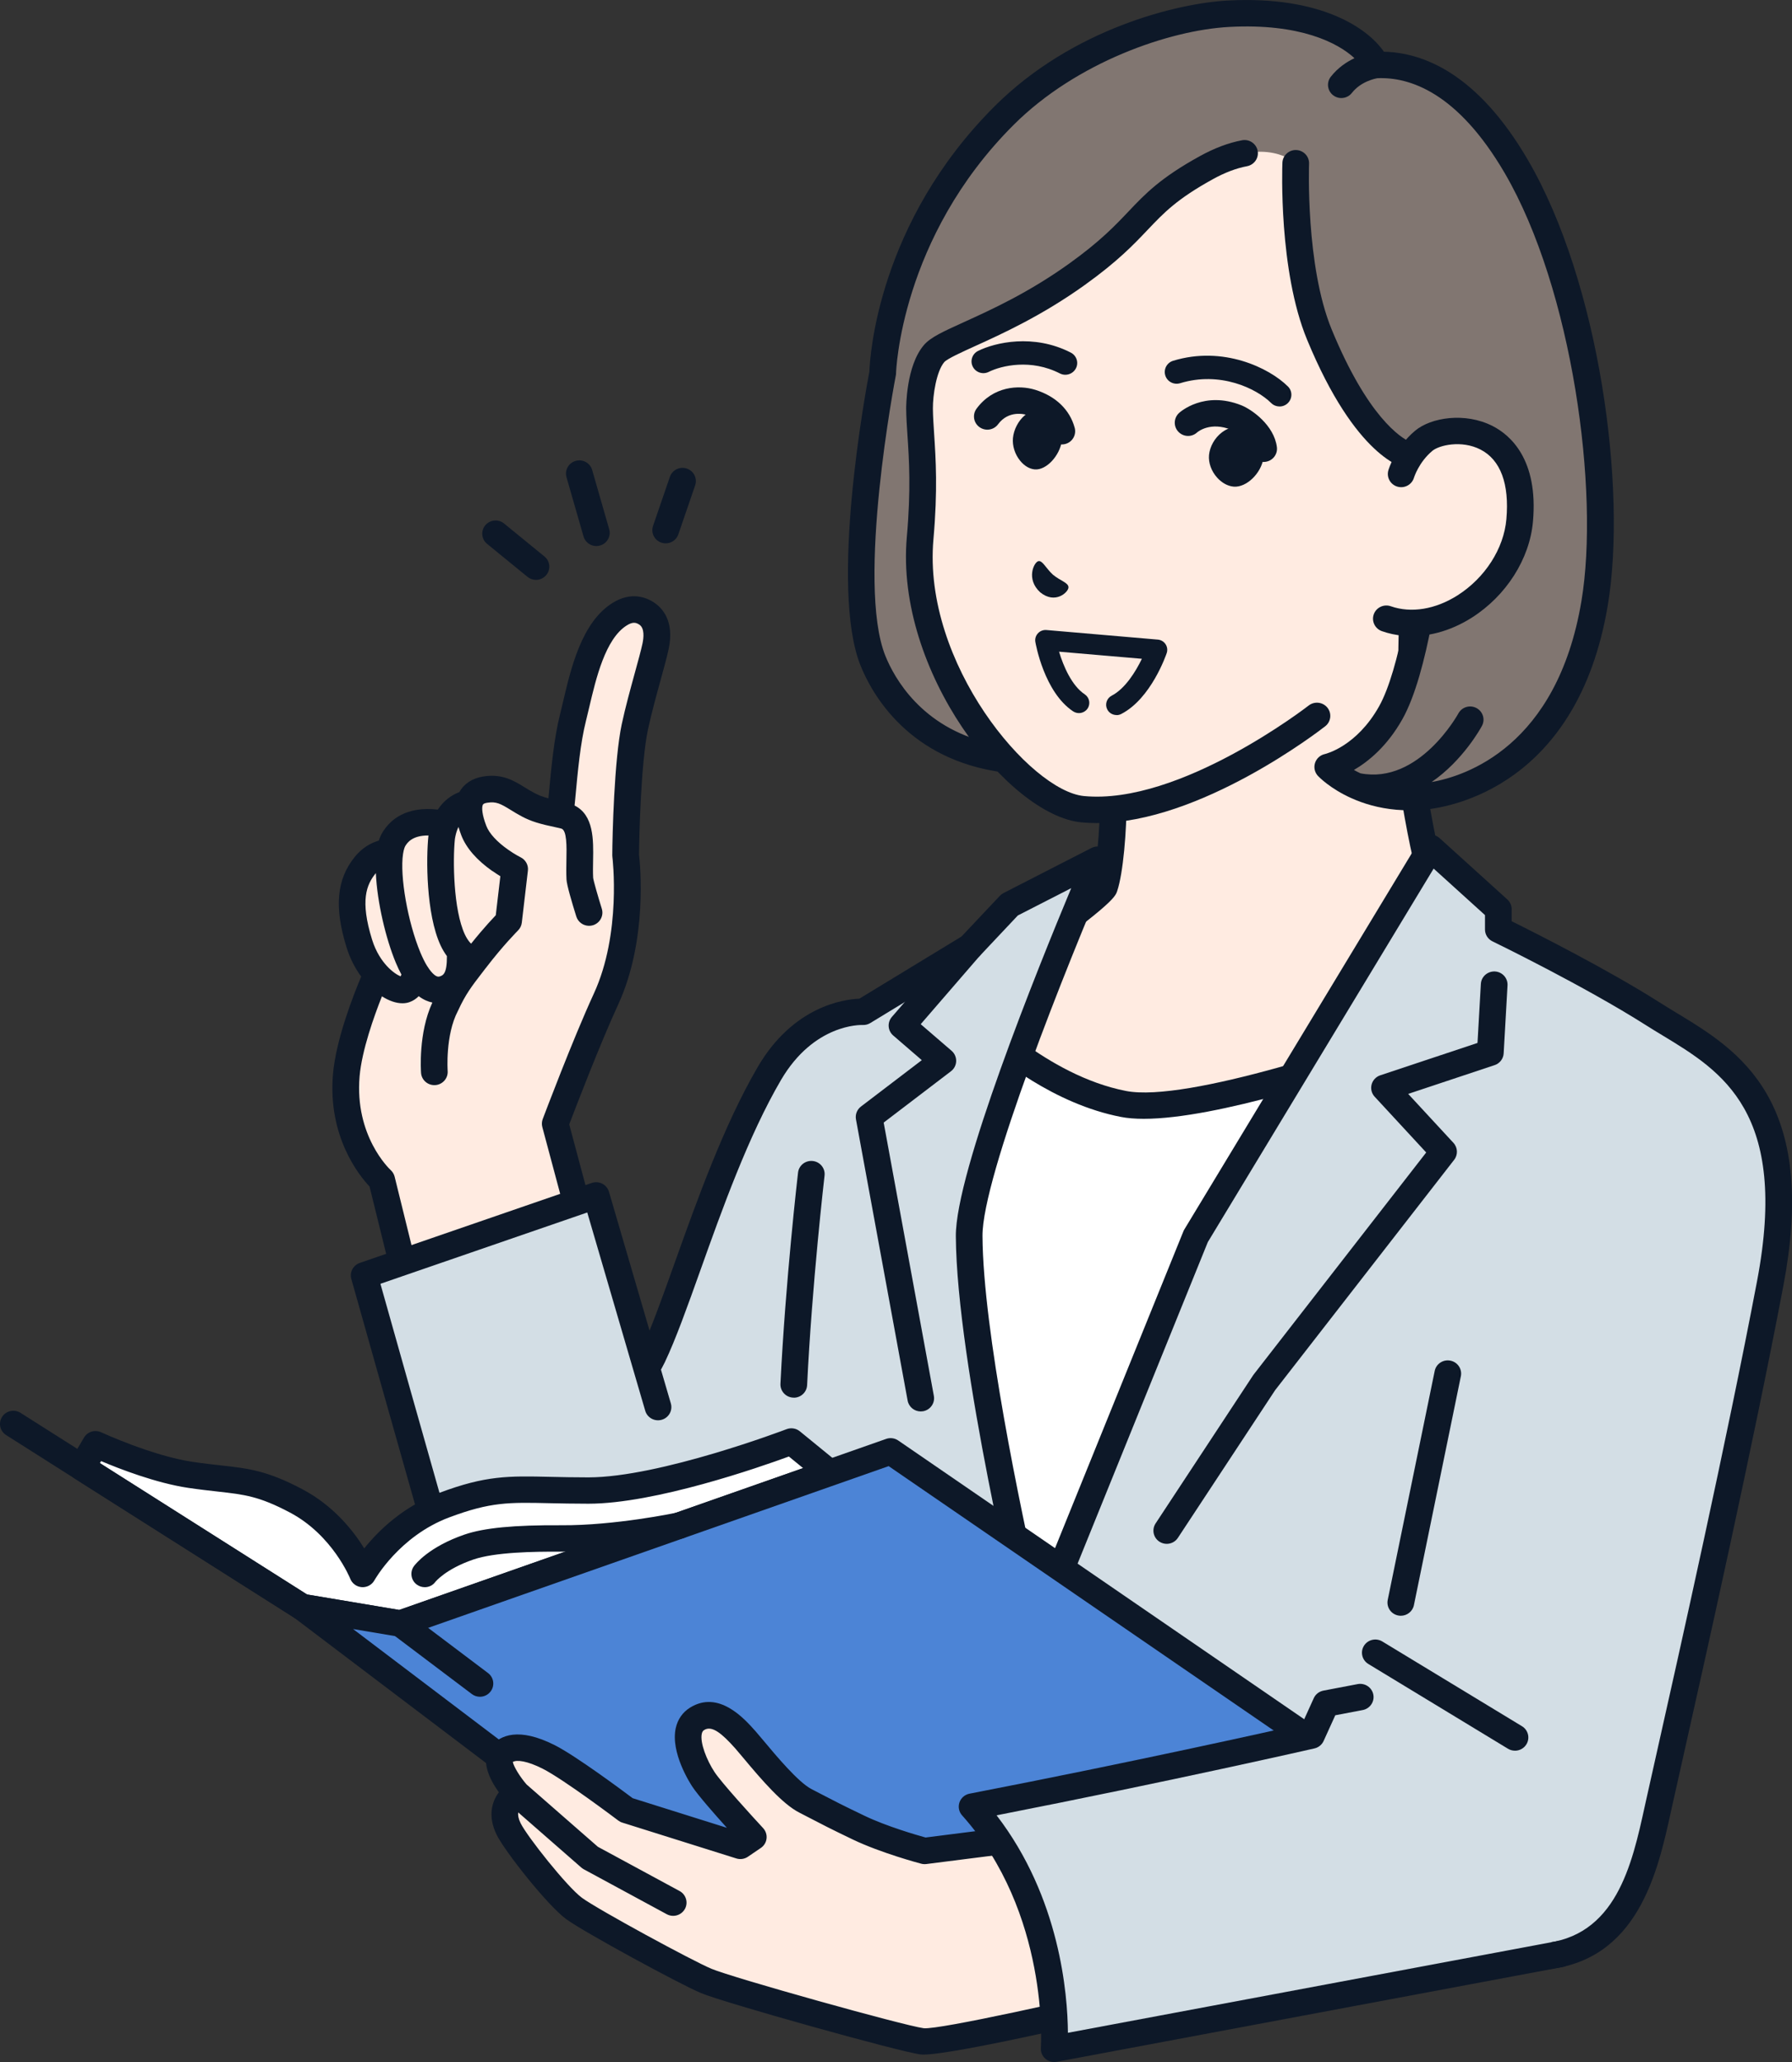 <svg width="80" height="92" viewBox="0 0 80 92" fill="none" xmlns="http://www.w3.org/2000/svg">
<rect x="0" y="0" width="80" height="92" fill="#333333" stroke="none"/>
<g clip-path="url(#clip0_91_1223)">
<path d="M63.178 35.701C62.782 33.369 63.178 23.282 63.178 23.282L55.777 29.45L49.7 33.931V35.701C49.7 37.006 49.556 38.846 49.31 39.572C49.063 40.3 39.219 46.972 39.219 46.972L47.269 55.01L50.443 55.359L71.399 45.46C71.399 45.46 69.249 44.115 65.383 41.4C64.291 40.633 63.847 39.635 63.179 35.702L63.178 35.701Z" fill="#FFEBE1"/>
<path d="M50.441 55.947C50.219 55.947 50.006 55.824 49.904 55.612C49.762 55.319 49.888 54.966 50.184 54.826L70.184 45.38C69.204 44.74 67.447 43.571 65.037 41.879C63.748 40.973 63.268 39.78 62.59 35.799C62.272 33.928 62.442 27.426 62.536 24.588L56.161 29.901C56.152 29.909 56.142 29.915 56.133 29.923L50.296 34.227V35.701C50.296 37.065 50.147 38.95 49.873 39.759C49.782 40.028 49.658 40.396 44.517 44.025C42.771 45.258 41.023 46.456 40.142 47.059L47.689 54.595C47.921 54.826 47.92 55.198 47.685 55.427C47.451 55.656 47.075 55.655 46.844 55.423L38.794 47.386C38.67 47.261 38.608 47.09 38.625 46.916C38.642 46.742 38.736 46.585 38.882 46.485C42.666 43.92 48.172 40.045 48.762 39.329C48.95 38.706 49.104 37.077 49.104 35.699V33.929C49.104 33.743 49.193 33.568 49.344 33.457L55.406 28.987L62.794 22.829C62.974 22.679 63.227 22.649 63.44 22.751C63.651 22.853 63.783 23.07 63.773 23.303C63.769 23.404 63.384 33.356 63.765 35.601C64.415 39.427 64.826 40.283 65.727 40.917C69.534 43.59 71.695 44.947 71.717 44.96C71.899 45.075 72.005 45.278 71.993 45.493C71.98 45.706 71.85 45.897 71.656 45.989L50.699 55.888C50.616 55.927 50.529 55.946 50.443 55.946L50.441 55.947Z" fill="#0D1828"/>
<path d="M43.282 45.243C43.282 45.243 46.335 48.511 50.151 49.254C53.629 49.932 64.064 45.955 64.064 45.955L49.917 74.923H43.286L39.837 53.209L43.282 45.243Z" fill="white"/>
<path d="M49.917 75.513H43.285C42.992 75.513 42.743 75.302 42.696 75.015L39.248 53.301C39.231 53.192 39.246 53.08 39.289 52.978L42.733 45.011C42.813 44.828 42.981 44.695 43.18 44.661C43.378 44.627 43.581 44.695 43.718 44.842C43.763 44.889 46.702 47.98 50.265 48.675C52.977 49.204 60.991 46.494 63.849 45.405C64.076 45.319 64.336 45.377 64.501 45.555C64.667 45.733 64.706 45.993 64.599 46.211L50.452 75.18C50.352 75.383 50.143 75.513 49.916 75.513H49.917ZM43.795 74.334H49.542L62.885 47.014C60.198 47.968 54.316 49.918 51.063 49.918C50.681 49.918 50.335 49.892 50.036 49.833C47.084 49.257 44.61 47.289 43.488 46.266L40.454 53.285L43.796 74.334H43.795Z" fill="#0D1828"/>
<path d="M74.046 80.548C74.634 77.872 77.378 65.933 79.026 57.263C80.673 48.593 76.605 47.027 73.797 45.243C70.99 43.458 66.888 41.471 66.888 41.471V40.569L63.865 37.832L53.382 55.158L46.208 72.86C46.208 72.86 43.304 60.844 43.266 55.158C43.243 51.722 49.004 38.359 49.004 38.359L45.072 40.372L43.303 42.248L38.536 45.147C38.536 45.147 36.04 45.01 34.349 47.893C31.996 51.908 30.414 57.853 29.139 60.531C27.865 63.207 24.982 62.916 22.334 66.117C19.99 68.952 20.733 72.483 20.733 72.483C20.733 72.483 24.464 82.332 26.48 83.502C31.087 86.173 34.745 81.04 36.528 77.711C36.545 78.216 36.549 78.677 36.533 79.08C36.482 80.433 35.555 85.31 35.555 85.31C35.555 85.31 65.024 87.608 68.868 87.297C72.712 86.987 73.457 83.224 74.045 80.547L74.046 80.548Z" fill="#D3DEE5"/>
<path d="M67.856 87.915C61.459 87.915 36.635 85.987 35.509 85.898C35.341 85.885 35.186 85.801 35.083 85.668C34.98 85.536 34.938 85.366 34.97 85.201C34.978 85.162 35.598 81.889 35.843 80.016C34.487 82.048 32.666 84.019 30.466 84.635C29.032 85.039 27.59 84.827 26.178 84.008C24.041 82.769 20.563 73.716 20.174 72.687C20.164 72.658 20.154 72.63 20.149 72.601C20.116 72.445 19.377 68.76 21.874 65.742C23.231 64.102 24.624 63.34 25.854 62.67C27.068 62.008 28.026 61.484 28.601 60.278C29.06 59.313 29.563 57.904 30.145 56.274C31.117 53.555 32.325 50.171 33.834 47.595C35.42 44.889 37.677 44.585 38.365 44.558L42.923 41.786L44.637 39.968C44.683 39.918 44.738 39.877 44.798 39.846L48.73 37.832C48.953 37.718 49.225 37.755 49.409 37.924C49.593 38.093 49.65 38.359 49.552 38.586C47.576 43.17 43.844 52.53 43.861 55.151C43.889 59.388 45.56 67.314 46.364 70.89L52.831 54.936C52.842 54.907 52.856 54.88 52.873 54.853L63.355 37.527C63.446 37.375 63.603 37.272 63.78 37.247C63.957 37.221 64.136 37.276 64.268 37.395L67.292 40.131C67.415 40.243 67.485 40.401 67.485 40.566V41.103C68.527 41.619 71.783 43.258 74.122 44.745C74.355 44.893 74.596 45.04 74.851 45.194C76.253 46.043 77.84 47.005 78.887 48.831C80.074 50.903 80.311 53.695 79.614 57.37C78.248 64.559 76.127 73.999 75.108 78.536C74.896 79.478 74.732 80.212 74.63 80.671L74.593 80.837C74.008 83.508 73.124 87.543 68.918 87.882C68.666 87.903 68.307 87.912 67.857 87.912L67.856 87.915ZM36.262 84.774C40.641 85.111 65.384 86.987 68.82 86.711C72.144 86.442 72.856 83.198 73.427 80.59L73.464 80.422C73.566 79.961 73.73 79.227 73.943 78.282C74.961 73.752 77.078 64.324 78.441 57.154C79.872 49.621 76.874 47.803 74.228 46.201C73.967 46.043 73.721 45.895 73.477 45.739C70.732 43.994 66.668 42.019 66.627 42C66.423 41.9 66.294 41.696 66.294 41.471V40.828L64.002 38.754L53.92 55.419L46.763 73.079C46.666 73.317 46.423 73.466 46.166 73.447C45.908 73.428 45.691 73.245 45.63 72.996C45.511 72.503 42.708 60.849 42.671 55.16C42.653 52.309 46.31 43.249 47.823 39.626L45.439 40.846L43.741 42.648C43.704 42.687 43.663 42.72 43.618 42.747L38.851 45.646C38.748 45.709 38.627 45.739 38.506 45.732C38.422 45.73 36.339 45.675 34.867 48.184C33.414 50.664 32.225 53.991 31.271 56.665C30.678 58.325 30.165 59.758 29.68 60.778C28.941 62.33 27.722 62.995 26.431 63.7C25.296 64.32 24.009 65.023 22.798 66.487C20.796 68.906 21.245 71.941 21.311 72.322C22.73 76.06 25.454 82.22 26.783 82.991C27.919 83.65 29.018 83.816 30.143 83.5C32.815 82.75 34.962 79.376 36.004 77.432C36.13 77.196 36.401 77.073 36.664 77.133C36.928 77.194 37.117 77.42 37.127 77.687C37.145 78.237 37.148 78.699 37.132 79.1C37.089 80.192 36.519 83.386 36.265 84.77L36.262 84.774Z" fill="#0D1828"/>
<path d="M41.104 62.974C40.822 62.974 40.571 62.775 40.519 62.489L38.213 49.943C38.173 49.725 38.26 49.505 38.435 49.371L41.152 47.301L39.876 46.201C39.63 45.989 39.602 45.62 39.815 45.373L42.85 41.865C43.064 41.617 43.44 41.589 43.689 41.801C43.939 42.013 43.968 42.385 43.754 42.631L41.103 45.696L42.482 46.884C42.617 47.001 42.691 47.17 42.686 47.347C42.681 47.523 42.596 47.688 42.454 47.796L39.45 50.086L41.69 62.28C41.749 62.599 41.534 62.907 41.211 62.965C41.175 62.971 41.14 62.974 41.104 62.974Z" fill="#0D1828"/>
<path d="M52.087 68.882C51.976 68.882 51.863 68.851 51.763 68.787C51.487 68.609 51.409 68.245 51.589 67.971L55.94 61.365C55.948 61.352 55.957 61.34 55.967 61.327L63.67 51.42L61.37 48.933C61.233 48.787 61.182 48.581 61.232 48.389C61.282 48.196 61.428 48.04 61.619 47.977L65.96 46.533L66.11 43.899C66.128 43.575 66.409 43.328 66.739 43.344C67.067 43.362 67.318 43.64 67.3 43.966L67.128 46.998C67.114 47.239 66.954 47.447 66.723 47.523L62.865 48.806L64.885 50.99C65.08 51.201 65.094 51.52 64.918 51.747L56.923 62.029L52.584 68.615C52.471 68.788 52.28 68.882 52.086 68.882H52.087Z" fill="#0D1828"/>
<path d="M35.438 62.358C35.428 62.358 35.418 62.358 35.408 62.358C35.08 62.343 34.826 62.066 34.842 61.742C35.062 57.185 35.62 52.365 35.627 52.318C35.664 51.994 35.959 51.763 36.288 51.801C36.614 51.837 36.849 52.13 36.81 52.454C36.805 52.501 36.25 57.284 36.032 61.799C36.016 62.115 35.754 62.361 35.438 62.361V62.358Z" fill="#0D1828"/>
<path d="M67.633 78.11C67.527 78.11 67.42 78.083 67.322 78.024L61.086 74.241C60.806 74.071 60.718 73.708 60.89 73.431C61.062 73.153 61.429 73.067 61.71 73.237L67.946 77.019C68.226 77.19 68.314 77.552 68.141 77.83C68.029 78.01 67.833 78.111 67.633 78.111V78.11Z" fill="#0D1828"/>
<path d="M62.537 72.09C62.497 72.09 62.457 72.086 62.418 72.078C62.095 72.014 61.887 71.703 61.952 71.383L64.049 61.168C64.113 60.849 64.428 60.643 64.751 60.708C65.074 60.772 65.282 61.083 65.217 61.403L63.121 71.618C63.064 71.896 62.815 72.09 62.537 72.09Z" fill="#0D1828"/>
<path d="M28.874 27.377C28.338 27.018 27.864 27.272 27.652 27.405C26.322 28.243 25.944 30.57 25.58 32.011C25.265 33.264 25.16 34.843 25.013 36.347C24.247 36.188 23.936 36.091 23.587 35.909C22.86 35.528 22.495 35.097 21.666 35.229C21.253 35.295 21.03 35.507 20.959 35.822C20.495 35.918 20.101 36.209 19.876 36.77C18.682 36.527 17.958 36.833 17.586 37.443C17.5 37.585 17.442 37.779 17.406 38.012C17.08 38.035 16.657 38.163 16.305 38.597C15.626 39.435 15.536 40.472 16.04 42.095C16.221 42.679 16.507 43.14 16.814 43.476C16.814 43.476 15.616 46.125 15.457 47.976C15.202 50.973 17.037 52.64 17.037 52.64L18.741 59.555L26.37 56.064L24.781 50.129C24.781 50.129 26.105 46.611 27.046 44.572C28.381 41.68 27.925 38.156 27.925 38.156C27.928 37.522 27.998 34.004 28.337 32.425C28.611 31.148 29.102 29.58 29.263 28.826C29.409 28.146 29.269 27.638 28.874 27.375V27.377Z" fill="#FFEBE1"/>
<path d="M29.208 26.888C28.873 26.664 28.183 26.37 27.334 26.908C25.97 27.767 25.494 29.796 25.144 31.278C25.095 31.486 25.049 31.684 25.003 31.867C24.73 32.947 24.611 34.25 24.494 35.51C24.491 35.546 24.488 35.583 24.484 35.62C24.191 35.541 24.035 35.476 23.866 35.386C23.707 35.303 23.563 35.215 23.424 35.129C22.93 34.825 22.419 34.511 21.57 34.645C21.082 34.723 20.711 34.97 20.509 35.339C20.114 35.49 19.785 35.757 19.545 36.121C18.128 35.963 17.422 36.57 17.075 37.138C17.01 37.246 16.956 37.366 16.911 37.505C16.566 37.606 16.177 37.814 15.84 38.229C15.027 39.23 14.914 40.477 15.471 42.269C15.619 42.747 15.843 43.191 16.125 43.572C15.791 44.361 14.996 46.378 14.865 47.928C14.627 50.717 16.04 52.455 16.498 52.94L18.165 59.697C18.231 59.967 18.474 60.146 18.743 60.146C18.789 60.146 18.837 60.141 18.885 60.129C19.204 60.052 19.4 59.733 19.323 59.417L17.618 52.501C17.59 52.39 17.529 52.286 17.445 52.209C17.378 52.148 15.828 50.679 16.053 48.026C16.153 46.865 16.698 45.342 17.051 44.453C17.368 44.655 17.684 44.763 17.966 44.763C18.077 44.763 18.183 44.746 18.28 44.712C18.447 44.653 18.583 44.558 18.693 44.447C18.905 44.606 19.111 44.691 19.302 44.731C18.669 46.092 18.792 47.797 18.797 47.872C18.821 48.181 19.082 48.415 19.39 48.415C19.405 48.415 19.421 48.415 19.435 48.414C19.764 48.389 20.009 48.106 19.985 47.783C19.985 47.767 19.873 46.192 20.44 45.109C20.445 45.1 20.449 45.089 20.455 45.08C20.779 44.368 21.07 43.99 21.512 43.417L21.675 43.205C21.682 43.197 21.688 43.19 21.695 43.181C22.085 42.67 22.443 42.256 22.674 41.998C22.68 41.992 22.686 41.985 22.692 41.979C22.954 41.687 23.126 41.514 23.127 41.513C23.221 41.42 23.279 41.297 23.295 41.167L23.567 38.844C23.596 38.598 23.465 38.36 23.24 38.249C23.237 38.249 22.985 38.122 22.68 37.907C22.185 37.56 21.84 37.184 21.711 36.849C21.502 36.307 21.519 36.05 21.537 35.961C21.537 35.959 21.539 35.957 21.54 35.955C21.553 35.898 21.565 35.845 21.76 35.815C22.153 35.753 22.349 35.861 22.795 36.135C22.944 36.227 23.114 36.332 23.308 36.434C23.713 36.646 24.068 36.757 24.89 36.929C24.942 36.939 24.997 36.952 25.056 36.968C25.312 37.036 25.298 37.775 25.286 38.368C25.281 38.654 25.275 38.95 25.29 39.241C25.303 39.494 25.536 40.278 25.728 40.892C25.808 41.145 26.043 41.307 26.297 41.307C26.355 41.307 26.415 41.299 26.473 41.281C26.787 41.184 26.963 40.855 26.866 40.544C26.696 39.999 26.501 39.321 26.48 39.168C26.467 38.923 26.472 38.652 26.477 38.39C26.494 37.479 26.513 36.367 25.651 35.94C25.661 35.834 25.671 35.73 25.682 35.623C25.794 34.408 25.909 33.152 26.16 32.159C26.207 31.969 26.255 31.765 26.306 31.552C26.608 30.267 27.023 28.508 27.976 27.907C28.242 27.738 28.39 27.768 28.542 27.87C28.786 28.032 28.734 28.467 28.683 28.711C28.616 29.022 28.487 29.49 28.338 30.032C28.14 30.753 27.915 31.571 27.757 32.31C27.418 33.891 27.336 37.327 27.334 38.16C27.334 38.184 27.335 38.211 27.339 38.237C27.343 38.271 27.755 41.636 26.509 44.335C25.571 46.37 24.283 49.787 24.228 49.931C24.186 50.045 24.179 50.169 24.211 50.287L25.8 56.222C25.884 56.536 26.21 56.724 26.528 56.641C26.845 56.557 27.035 56.235 26.951 55.921L25.412 50.167C25.691 49.434 26.792 46.562 27.595 44.824C28.921 41.949 28.578 38.559 28.528 38.128C28.533 37.303 28.616 34 28.926 32.553C29.077 31.848 29.297 31.048 29.491 30.341C29.645 29.782 29.779 29.299 29.851 28.954C30.117 27.71 29.565 27.129 29.212 26.893L29.208 26.888ZM19.128 37.276C19.128 37.276 19.127 37.288 19.126 37.293C19.021 38.28 19.016 40.774 19.668 42.179C19.75 42.356 19.846 42.515 19.952 42.659C19.957 43.461 19.773 43.521 19.622 43.568C19.424 43.632 19.165 43.257 19.063 43.092C18.964 42.932 18.865 42.731 18.767 42.498C18.204 41.146 17.843 39.09 17.993 38.099C18.027 37.875 18.075 37.779 18.093 37.748C18.173 37.617 18.386 37.271 19.127 37.276H19.128ZM17.258 43.085C17.059 42.866 16.785 42.488 16.611 41.924C16.065 40.171 16.364 39.466 16.77 38.967C16.772 38.963 16.776 38.961 16.779 38.957C16.837 40.262 17.227 41.888 17.668 42.949C17.75 43.147 17.835 43.322 17.92 43.48C17.908 43.511 17.896 43.539 17.884 43.562C17.749 43.508 17.509 43.362 17.258 43.086V43.085ZM21.989 38.865C22.114 38.954 22.234 39.03 22.337 39.094L22.133 40.834C22.047 40.925 21.927 41.054 21.782 41.215C21.777 41.222 21.772 41.227 21.766 41.234C21.58 41.442 21.322 41.74 21.032 42.103C21.017 42.089 21.003 42.075 20.988 42.06C20.901 41.963 20.819 41.835 20.751 41.689C20.239 40.588 20.21 38.383 20.308 37.432C20.334 37.267 20.374 37.119 20.425 36.992C20.439 36.959 20.453 36.928 20.468 36.897C20.504 37.018 20.545 37.142 20.595 37.272C20.815 37.837 21.283 38.376 21.985 38.868L21.989 38.865Z" fill="#0D1828"/>
<path d="M26.623 24.363C26.363 24.363 26.125 24.194 26.05 23.934L25.29 21.291C25.2 20.978 25.384 20.652 25.7 20.563C26.017 20.474 26.346 20.656 26.436 20.969L27.196 23.612C27.286 23.925 27.102 24.251 26.786 24.34C26.731 24.356 26.676 24.363 26.623 24.363Z" fill="#0D1828"/>
<path d="M23.928 25.872C23.794 25.872 23.66 25.828 23.549 25.737L21.745 24.266C21.491 24.059 21.455 23.687 21.664 23.437C21.874 23.186 22.25 23.15 22.502 23.357L24.306 24.829C24.561 25.035 24.596 25.407 24.387 25.657C24.269 25.799 24.099 25.872 23.928 25.872Z" fill="#0D1828"/>
<path d="M29.718 24.243C29.654 24.243 29.589 24.233 29.526 24.212C29.215 24.107 29.048 23.773 29.154 23.464L29.906 21.274C30.012 20.966 30.351 20.801 30.662 20.906C30.973 21.011 31.139 21.345 31.034 21.654L30.282 23.844C30.197 24.089 29.965 24.243 29.718 24.243Z" fill="#0D1828"/>
<path d="M26.611 53.336L16.256 56.904C16.256 56.904 18.114 63.5 19.855 69.633C21.285 74.668 22.517 78.546 24.194 80.156C28.923 84.693 34.294 78.993 34.294 78.993L29.373 62.78L26.611 53.336Z" fill="#D3DEE5"/>
<path d="M28.25 82.499C26.613 82.499 25.109 81.853 23.781 80.579C21.954 78.826 20.714 74.832 19.283 69.792C17.561 63.729 15.703 57.128 15.684 57.063C15.6 56.763 15.765 56.45 16.061 56.348L26.417 52.78C26.571 52.726 26.741 52.739 26.887 52.813C27.032 52.887 27.139 53.017 27.186 53.173L29.948 62.616C30.039 62.929 29.858 63.255 29.542 63.346C29.225 63.436 28.896 63.257 28.805 62.944L26.217 54.097L16.983 57.279C17.459 58.971 18.993 64.41 20.432 69.473C21.767 74.172 23.003 78.187 24.612 79.732C25.745 80.819 27.012 81.352 28.38 81.318C31.327 81.243 33.836 78.617 33.861 78.589C34.085 78.351 34.462 78.338 34.703 78.559C34.944 78.781 34.957 79.154 34.733 79.392C34.617 79.515 31.854 82.408 28.41 82.495C28.357 82.496 28.304 82.498 28.253 82.498L28.25 82.499Z" fill="#0D1828"/>
<path d="M17.876 72.437L13.483 71.7L3.655 65.472L4.265 64.438C4.265 64.438 6.6 65.522 8.502 65.803C10.6 66.114 11.287 65.939 13.228 66.967C15.36 68.096 16.189 70.226 16.189 70.226C16.189 70.226 17.355 68.083 19.837 67.152C22.319 66.221 23.096 66.502 26.268 66.502C29.603 66.502 35.329 64.313 35.329 64.313L37.042 65.71L17.875 72.437H17.876Z" fill="white"/>
<path d="M17.876 73.026C17.843 73.026 17.81 73.024 17.777 73.018L13.384 72.281C13.305 72.268 13.229 72.239 13.162 72.196L3.333 65.968C3.065 65.798 2.979 65.448 3.14 65.175L3.75 64.14C3.905 63.877 4.239 63.775 4.518 63.905C4.54 63.915 6.799 64.956 8.59 65.222C9.074 65.294 9.487 65.34 9.852 65.38C11.101 65.519 11.925 65.611 13.508 66.45C14.897 67.186 15.774 68.297 16.26 69.084C16.877 68.314 17.982 67.218 19.624 66.603C21.69 65.828 22.706 65.85 24.553 65.892C25.045 65.903 25.604 65.916 26.267 65.916C29.453 65.916 35.058 63.788 35.113 63.766C35.315 63.689 35.541 63.725 35.708 63.861L37.42 65.258C37.586 65.393 37.665 65.607 37.628 65.815C37.591 66.024 37.443 66.197 37.24 66.268L18.074 72.995C18.01 73.017 17.943 73.029 17.875 73.029L17.876 73.026ZM13.703 71.14L17.823 71.831L35.853 65.503L35.218 64.985C33.934 65.455 29.249 67.091 26.27 67.091C25.593 67.091 25.028 67.078 24.529 67.068C22.722 67.027 21.898 67.009 20.05 67.703C17.82 68.54 16.726 70.488 16.716 70.507C16.604 70.709 16.385 70.829 16.153 70.814C15.921 70.798 15.719 70.653 15.636 70.438C15.629 70.42 14.849 68.494 12.948 67.487C11.566 66.755 10.911 66.682 9.721 66.549C9.347 66.507 8.922 66.46 8.416 66.386C6.969 66.172 5.321 65.531 4.513 65.189L4.46 65.279L13.704 71.138L13.703 71.14Z" fill="#0D1828"/>
<path d="M59.998 78.644L39.76 64.757L17.876 72.437L13.483 71.7L32.368 85.996L59.998 78.644Z" fill="#4C84D6"/>
<path d="M32.368 86.585C32.238 86.585 32.111 86.543 32.005 86.463L13.12 72.168C12.903 72.002 12.827 71.713 12.937 71.464C13.046 71.216 13.312 71.073 13.582 71.119L17.822 71.83L39.561 64.199C39.742 64.135 39.942 64.163 40.099 64.27L60.337 78.157C60.528 78.288 60.624 78.516 60.585 78.743C60.545 78.969 60.377 79.151 60.153 79.211L32.523 86.563C32.471 86.576 32.42 86.582 32.368 86.582V86.585ZM15.757 72.679L32.496 85.352L58.604 78.406L39.672 65.414L18.075 72.995C17.98 73.029 17.876 73.037 17.776 73.021L15.756 72.682L15.757 72.679Z" fill="#0D1828"/>
<path d="M13.483 72.289C13.373 72.289 13.262 72.259 13.163 72.196L0.274 64.029C-0.003 63.854 -0.083 63.49 0.094 63.215C0.271 62.941 0.639 62.861 0.917 63.037L13.805 71.204C14.081 71.379 14.162 71.743 13.985 72.018C13.871 72.194 13.679 72.289 13.483 72.289Z" fill="#0D1828"/>
<path d="M21.425 75.704C21.299 75.704 21.172 75.665 21.064 75.583L17.515 72.907C17.253 72.71 17.203 72.34 17.403 72.081C17.602 71.822 17.976 71.772 18.238 71.97L21.787 74.646C22.049 74.844 22.099 75.213 21.899 75.472C21.781 75.624 21.604 75.704 21.425 75.704Z" fill="#0D1828"/>
<path d="M18.962 70.815C18.84 70.815 18.717 70.778 18.611 70.702C18.345 70.511 18.287 70.139 18.48 69.876C18.543 69.79 19.144 69.015 20.739 68.467C21.613 68.168 22.945 68.039 25.061 68.052C27.456 68.068 30.176 67.497 30.202 67.492C30.524 67.424 30.84 67.627 30.909 67.945C30.978 68.263 30.773 68.576 30.451 68.644C30.334 68.669 27.573 69.246 25.054 69.231C23.829 69.223 22.089 69.252 21.13 69.582C19.895 70.006 19.443 70.57 19.439 70.575C19.324 70.734 19.144 70.816 18.962 70.816V70.815Z" fill="#0D1828"/>
<path d="M41.277 82.584C41.277 82.584 39.554 82.128 38.339 81.546C37.122 80.964 36.809 80.789 35.947 80.343C35.084 79.896 33.731 78.131 33.28 77.627C32.828 77.123 31.985 76.153 31.122 76.686C30.259 77.219 30.995 78.771 31.407 79.392C31.819 80.013 33.631 81.963 33.631 81.963L33.052 82.357L27.965 80.76C27.965 80.76 25.494 78.893 24.495 78.389C23.494 77.885 22.762 77.842 22.391 78.272C21.962 78.771 23.082 80.032 23.082 80.032C23.082 80.032 22.162 80.498 22.706 81.603C23.027 82.254 24.886 84.609 25.632 85.153C26.377 85.696 30.603 87.994 31.525 88.383C32.446 88.77 40.16 90.944 41.161 91.078C42.162 91.215 51.986 88.867 51.986 88.867L49.986 81.478L41.279 82.583L41.277 82.584Z" fill="#FFEBE1"/>
<path d="M52.563 88.73C52.486 88.413 52.163 88.219 51.844 88.295C47.864 89.245 41.945 90.557 41.241 90.494C40.321 90.369 32.698 88.236 31.756 87.839C30.888 87.474 26.707 85.205 25.984 84.677C25.32 84.193 23.53 81.932 23.241 81.344C23.141 81.141 23.117 80.984 23.135 80.864L25.952 83.325C25.985 83.354 26.022 83.379 26.061 83.401L29.767 85.407C29.858 85.456 29.956 85.479 30.053 85.479C30.263 85.479 30.467 85.367 30.576 85.172C30.733 84.887 30.627 84.529 30.339 84.372L26.691 82.398L23.509 79.618C23.212 79.278 22.933 78.819 22.893 78.613C23.072 78.51 23.529 78.562 24.224 78.913C25.165 79.387 27.579 81.209 27.603 81.228C27.657 81.269 27.719 81.301 27.784 81.32L32.871 82.918C33.046 82.973 33.238 82.945 33.389 82.842L33.967 82.449C34.109 82.352 34.203 82.199 34.221 82.03C34.241 81.86 34.184 81.691 34.068 81.565C33.573 81.032 32.218 79.545 31.903 79.07C31.551 78.54 31.242 77.753 31.33 77.352C31.352 77.257 31.389 77.217 31.438 77.187C31.786 76.971 32.238 77.353 32.809 77.992L32.833 78.019C32.915 78.112 33.039 78.259 33.182 78.431C34.036 79.454 34.932 80.484 35.669 80.865L36.098 81.087C36.688 81.394 37.078 81.597 38.078 82.076C39.331 82.675 41.05 83.134 41.123 83.152C41.198 83.172 41.276 83.177 41.353 83.168L50.06 82.063C50.386 82.021 50.617 81.726 50.575 81.403C50.533 81.081 50.236 80.852 49.908 80.894L41.32 81.984C40.927 81.876 39.574 81.484 38.597 81.015C37.614 80.545 37.231 80.346 36.653 80.045L36.223 79.821C35.638 79.519 34.638 78.324 34.102 77.681C33.946 77.493 33.821 77.346 33.726 77.238L33.702 77.212C33.218 76.67 32.082 75.4 30.807 76.188C30.477 76.392 30.256 76.708 30.168 77.099C29.926 78.193 30.807 79.563 30.909 79.717C31.168 80.107 31.885 80.924 32.45 81.551L28.245 80.23C27.795 79.892 25.707 78.339 24.766 77.864C23.15 77.048 22.336 77.428 21.939 77.89C21.412 78.503 21.843 79.371 22.271 79.967C21.943 80.399 21.776 81.056 22.172 81.861C22.533 82.596 24.439 85.015 25.279 85.627C26.089 86.217 30.335 88.521 31.292 88.923C32.309 89.351 40.084 91.526 41.081 91.661C41.119 91.666 41.166 91.669 41.222 91.669C42.675 91.669 49.882 89.975 52.127 89.439C52.447 89.363 52.643 89.045 52.566 88.728L52.563 88.73Z" fill="#0D1828"/>
<path d="M59.191 76.009L58.544 77.434C58.544 77.434 51.807 78.977 43.395 80.606C47.513 85.202 47.061 91.411 47.061 91.411L69.653 87.181L60.721 75.717L59.191 76.007V76.009Z" fill="#D3DEE5"/>
<path d="M47.061 92C46.916 92 46.775 91.948 46.665 91.851C46.527 91.729 46.453 91.551 46.468 91.369C46.472 91.31 46.846 85.345 42.951 80.997C42.809 80.839 42.764 80.617 42.833 80.417C42.902 80.217 43.073 80.069 43.283 80.028C50.62 78.608 56.749 77.237 58.124 76.927L58.65 75.768C58.729 75.592 58.89 75.467 59.081 75.43L60.611 75.139C60.934 75.078 61.247 75.287 61.309 75.607C61.371 75.926 61.159 76.235 60.836 76.297L59.611 76.53L59.09 77.677C59.014 77.844 58.863 77.967 58.681 78.009C58.616 78.024 52.363 79.452 44.49 80.994C47.319 84.669 47.662 88.978 47.675 90.697L69.545 86.603C69.868 86.543 70.18 86.752 70.241 87.072C70.302 87.391 70.09 87.7 69.767 87.761L47.175 91.991C47.138 91.997 47.1 92.001 47.063 92.001L47.061 92Z" fill="#0D1828"/>
<path d="M67.685 7.417C65.236 3.231 62.695 2.838 61.436 2.903C61.056 2.012 59.145 0.38 54.839 0.613C52.427 0.742 48.007 1.989 44.834 5.151C39.529 10.436 39.407 16.643 39.407 16.643C39.407 16.643 37.578 26.033 38.976 29.487C39.756 31.413 41.596 33.458 44.898 33.882C45.679 33.983 50.276 35.6 54.234 33.411C59.309 30.605 63.422 26.574 63.422 26.574C63.345 27.438 63.248 29.737 62.089 31.802C60.929 33.867 59.277 34.22 59.277 34.22C59.277 34.22 60.762 35.806 63.578 35.533C65.969 35.303 70.102 33.408 71.19 26.912C72.019 21.963 70.854 12.831 67.688 7.417H67.685Z" fill="#817671"/>
<path d="M38.812 16.576C38.835 15.909 39.198 9.927 44.411 4.733C47.887 1.27 52.58 0.143 54.807 0.024C58.97 -0.2 61.062 1.261 61.781 2.308C63.529 2.346 65.95 3.271 68.201 7.122C71.412 12.612 72.642 21.837 71.776 27.009C70.427 35.063 64.757 36.011 63.633 36.12C63.17 36.164 62.738 36.163 62.341 36.129C61.536 36.059 60.868 35.853 60.336 35.614C60.332 35.613 60.328 35.61 60.324 35.609C59.38 35.185 58.876 34.66 58.837 34.619C58.692 34.464 58.642 34.244 58.706 34.042C58.771 33.84 58.939 33.688 59.148 33.643C59.201 33.631 60.565 33.296 61.566 31.515C62.027 30.693 62.402 29.293 62.684 27.881C63.086 27.904 63.509 27.904 63.91 27.834C63.612 29.395 63.186 31.058 62.606 32.089C61.929 33.292 61.093 33.975 60.443 34.353C60.532 34.403 60.63 34.454 60.734 34.503C63.354 35.01 65.089 31.863 65.106 31.832C65.261 31.545 65.621 31.436 65.912 31.59C66.202 31.743 66.312 32.098 66.159 32.386C66.106 32.485 65.311 33.932 63.91 34.893C65.416 34.629 69.511 33.314 70.6 26.816C71.415 21.948 70.206 12.907 67.169 7.713C65.064 4.115 62.924 3.428 61.49 3.49C61.379 3.509 60.751 3.636 60.352 4.146C60.223 4.311 60.023 4.389 59.829 4.373C59.719 4.364 59.61 4.323 59.516 4.251C59.257 4.052 59.209 3.682 59.41 3.425C59.728 3.019 60.119 2.761 60.467 2.596C59.733 1.914 58.037 1.03 54.87 1.202C52.205 1.346 48.059 2.773 45.257 5.566C40.195 10.609 40.003 16.595 40.002 16.655C40.002 16.688 39.998 16.722 39.991 16.755C39.972 16.846 38.211 26.015 39.528 29.268C39.922 30.242 41.132 32.447 44.163 33.152C44.395 33.722 45.01 33.972 45.382 34.427C45.071 34.499 44.93 34.48 44.818 34.466C40.562 33.919 38.925 30.955 38.421 29.706C37.013 26.223 38.657 17.39 38.812 16.578V16.576Z" fill="#0D1828"/>
<path d="M58.901 14.928C57.663 11.931 57.845 7.282 57.845 7.282C57.845 7.282 56.521 6.007 53.851 7.481C50.772 9.181 51.229 9.98 48.076 12.239C44.94 14.486 42.227 15.16 41.7 15.777C41.173 16.393 41.047 17.7 41.051 18.233C41.063 19.522 41.345 20.98 41.078 24.014C40.552 29.952 45.635 35.843 48.33 36.104C52.905 36.547 58.792 31.941 58.792 31.941L63.906 25.593L64.253 21.673C64.253 21.673 64.317 20.935 64.412 19.838L62.957 20.342C62.957 20.342 61.014 20.042 58.902 14.928H58.901Z" fill="#FFEBE1"/>
<path d="M63.906 26.183C63.888 26.183 63.871 26.183 63.853 26.18C63.524 26.151 63.282 25.866 63.311 25.541L63.658 21.621C63.658 21.621 63.689 21.27 63.739 20.694L63.153 20.897C63.06 20.93 62.961 20.938 62.864 20.923C62.631 20.888 60.526 20.419 58.35 15.151C57.078 12.071 57.242 7.455 57.25 7.26C57.264 6.935 57.54 6.682 57.868 6.694C58.197 6.707 58.453 6.981 58.44 7.306C58.439 7.351 58.279 11.864 59.453 14.707C61.066 18.616 62.534 19.53 62.953 19.72L64.214 19.283C64.405 19.217 64.616 19.25 64.775 19.373C64.936 19.495 65.022 19.69 65.004 19.889C64.91 20.989 64.845 21.727 64.845 21.727L64.499 25.647C64.471 25.953 64.211 26.185 63.906 26.185V26.183Z" fill="#0D1828"/>
<path d="M48.965 36.723C48.733 36.723 48.501 36.713 48.272 36.691C45.026 36.376 39.953 29.969 40.483 23.963C40.671 21.836 40.584 20.509 40.513 19.445C40.485 19.022 40.458 18.622 40.454 18.238C40.454 18.159 40.45 16.325 41.245 15.397C41.542 15.047 42.108 14.792 43.042 14.368C44.249 13.819 45.904 13.069 47.727 11.764C49.11 10.773 49.779 10.067 50.37 9.445C51.136 8.638 51.797 7.942 53.56 6.969C54.21 6.61 54.845 6.371 55.45 6.258C55.773 6.198 56.084 6.409 56.145 6.728C56.206 7.048 55.993 7.355 55.67 7.416C55.192 7.505 54.678 7.7 54.141 7.997C52.539 8.882 51.965 9.486 51.238 10.251C50.611 10.911 49.9 11.66 48.425 12.717C46.507 14.09 44.722 14.901 43.54 15.437C42.951 15.704 42.282 16.008 42.155 16.156C41.802 16.57 41.643 17.637 41.647 18.227C41.65 18.577 41.675 18.942 41.703 19.366C41.775 20.473 41.867 21.849 41.671 24.065C41.181 29.598 45.994 35.286 48.388 35.517C52.668 35.93 58.366 31.523 58.423 31.478C58.681 31.277 59.056 31.32 59.26 31.575C59.464 31.831 59.42 32.201 59.162 32.403C58.926 32.587 53.584 36.722 48.965 36.722V36.723Z" fill="#0D1828"/>
<path d="M63.559 19.665C64.532 18.848 68.239 18.751 67.844 23.216C67.593 26.058 64.471 28.506 61.89 27.603L62.553 21.146C62.553 21.146 62.797 20.305 63.559 19.665Z" fill="#FFEBE1"/>
<path d="M62.66 28.366C62.328 28.338 62.004 28.27 61.691 28.16C61.382 28.051 61.219 27.714 61.329 27.408C61.439 27.102 61.779 26.941 62.089 27.049C62.997 27.367 64.082 27.189 65.067 26.564C66.298 25.781 67.134 24.478 67.249 23.166C67.388 21.59 66.989 20.515 66.091 20.056C65.243 19.623 64.242 19.865 63.944 20.116C63.335 20.626 63.128 21.303 63.125 21.309C63.035 21.622 62.705 21.803 62.389 21.714C62.073 21.625 61.89 21.298 61.98 20.986C61.992 20.944 62.283 19.966 63.173 19.219C63.877 18.627 65.403 18.378 66.638 19.01C67.415 19.407 68.682 20.489 68.436 23.269C68.289 24.937 67.244 26.579 65.71 27.555C64.734 28.175 63.664 28.454 62.658 28.368L62.66 28.366Z" fill="#0D1828"/>
<path d="M47.7 26.205C47.7 25.998 47.347 25.921 47.009 25.644C46.686 25.35 46.538 24.991 46.353 25.038C46.161 25.085 45.793 25.835 46.436 26.426C47.109 26.977 47.7 26.419 47.7 26.206V26.205Z" fill="#0D1828"/>
<path d="M57.12 18.134C56.984 18.134 56.849 18.083 56.746 17.98C56.088 17.327 54.464 16.553 52.684 17.098C52.404 17.183 52.108 17.028 52.022 16.752C51.936 16.476 52.092 16.182 52.371 16.097C54.6 15.416 56.657 16.409 57.496 17.242C57.703 17.446 57.702 17.778 57.495 17.983C57.392 18.085 57.257 18.136 57.122 18.136L57.12 18.134Z" fill="#0D1828"/>
<path d="M47.56 16.721C47.478 16.721 47.394 16.702 47.316 16.662C46.028 16.002 44.714 16.308 44.139 16.593C43.879 16.723 43.56 16.62 43.428 16.36C43.297 16.103 43.402 15.787 43.664 15.657C44.417 15.283 46.137 14.877 47.803 15.732C48.063 15.866 48.165 16.181 48.03 16.438C47.936 16.617 47.75 16.721 47.558 16.721H47.56Z" fill="#0D1828"/>
<path d="M49.844 31.903C49.677 31.903 49.516 31.814 49.434 31.657C49.315 31.433 49.403 31.155 49.63 31.038C50.227 30.73 50.699 29.968 50.977 29.393L47.279 29.076C47.472 29.719 47.844 30.592 48.425 30.978C48.637 31.12 48.694 31.404 48.551 31.615C48.408 31.824 48.121 31.88 47.908 31.739C46.616 30.88 46.237 28.733 46.221 28.641C46.197 28.501 46.24 28.358 46.338 28.255C46.434 28.15 46.576 28.097 46.719 28.11L51.687 28.537C51.828 28.548 51.956 28.624 52.034 28.742C52.112 28.86 52.13 29.005 52.085 29.139C52.057 29.221 51.389 31.167 50.059 31.854C49.99 31.89 49.917 31.907 49.844 31.907V31.903Z" fill="#0D1828"/>
<path d="M56.411 20.612C56.115 20.612 55.859 20.393 55.821 20.096C55.773 19.716 55.242 19.284 54.97 19.175C54.047 18.808 53.5 19.244 53.441 19.294C53.2 19.516 52.827 19.499 52.603 19.261C52.379 19.022 52.396 18.646 52.637 18.425C52.682 18.383 53.756 17.422 55.416 18.082C55.88 18.267 56.88 18.967 57.004 19.949C57.045 20.273 56.813 20.567 56.486 20.606C56.461 20.609 56.436 20.612 56.412 20.612H56.411Z" fill="#0D1828"/>
<path d="M47.401 19.831C47.137 19.831 46.896 19.657 46.826 19.394C46.714 18.978 46.388 18.682 45.86 18.518C45.725 18.476 45.025 18.298 44.557 18.929C44.363 19.192 43.991 19.249 43.725 19.056C43.459 18.864 43.402 18.496 43.596 18.233C44.331 17.239 45.468 17.16 46.219 17.393C47.135 17.679 47.759 18.281 47.978 19.089C48.062 19.403 47.874 19.727 47.557 19.81C47.505 19.823 47.454 19.83 47.402 19.83L47.401 19.831Z" fill="#0D1828"/>
<path d="M56.102 19.547C55.872 19.27 55.568 19.092 55.266 19.06C55.032 19.034 54.778 19.118 54.55 19.291C54.231 19.533 54.011 19.919 53.974 20.3C53.941 20.648 54.079 21.029 54.345 21.32C54.553 21.546 54.805 21.685 55.059 21.71C55.069 21.71 55.077 21.711 55.086 21.713C55.647 21.751 56.298 21.123 56.403 20.447C56.447 20.163 56.334 19.827 56.102 19.549V19.547Z" fill="#0D1828"/>
<path d="M47.147 18.771C46.941 18.496 46.669 18.322 46.398 18.293C46.187 18.269 45.957 18.355 45.75 18.53C45.46 18.775 45.258 19.164 45.221 19.543C45.188 19.892 45.308 20.271 45.544 20.559C45.728 20.784 45.954 20.919 46.183 20.942C46.191 20.942 46.199 20.943 46.207 20.944C46.712 20.977 47.306 20.343 47.406 19.666C47.449 19.382 47.35 19.048 47.145 18.772L47.147 18.771Z" fill="#0D1828"/>
</g>
<defs>
<clipPath id="clip0_91_1223">
<rect width="80" height="92" fill="white"/>
</clipPath>
</defs>
</svg>

